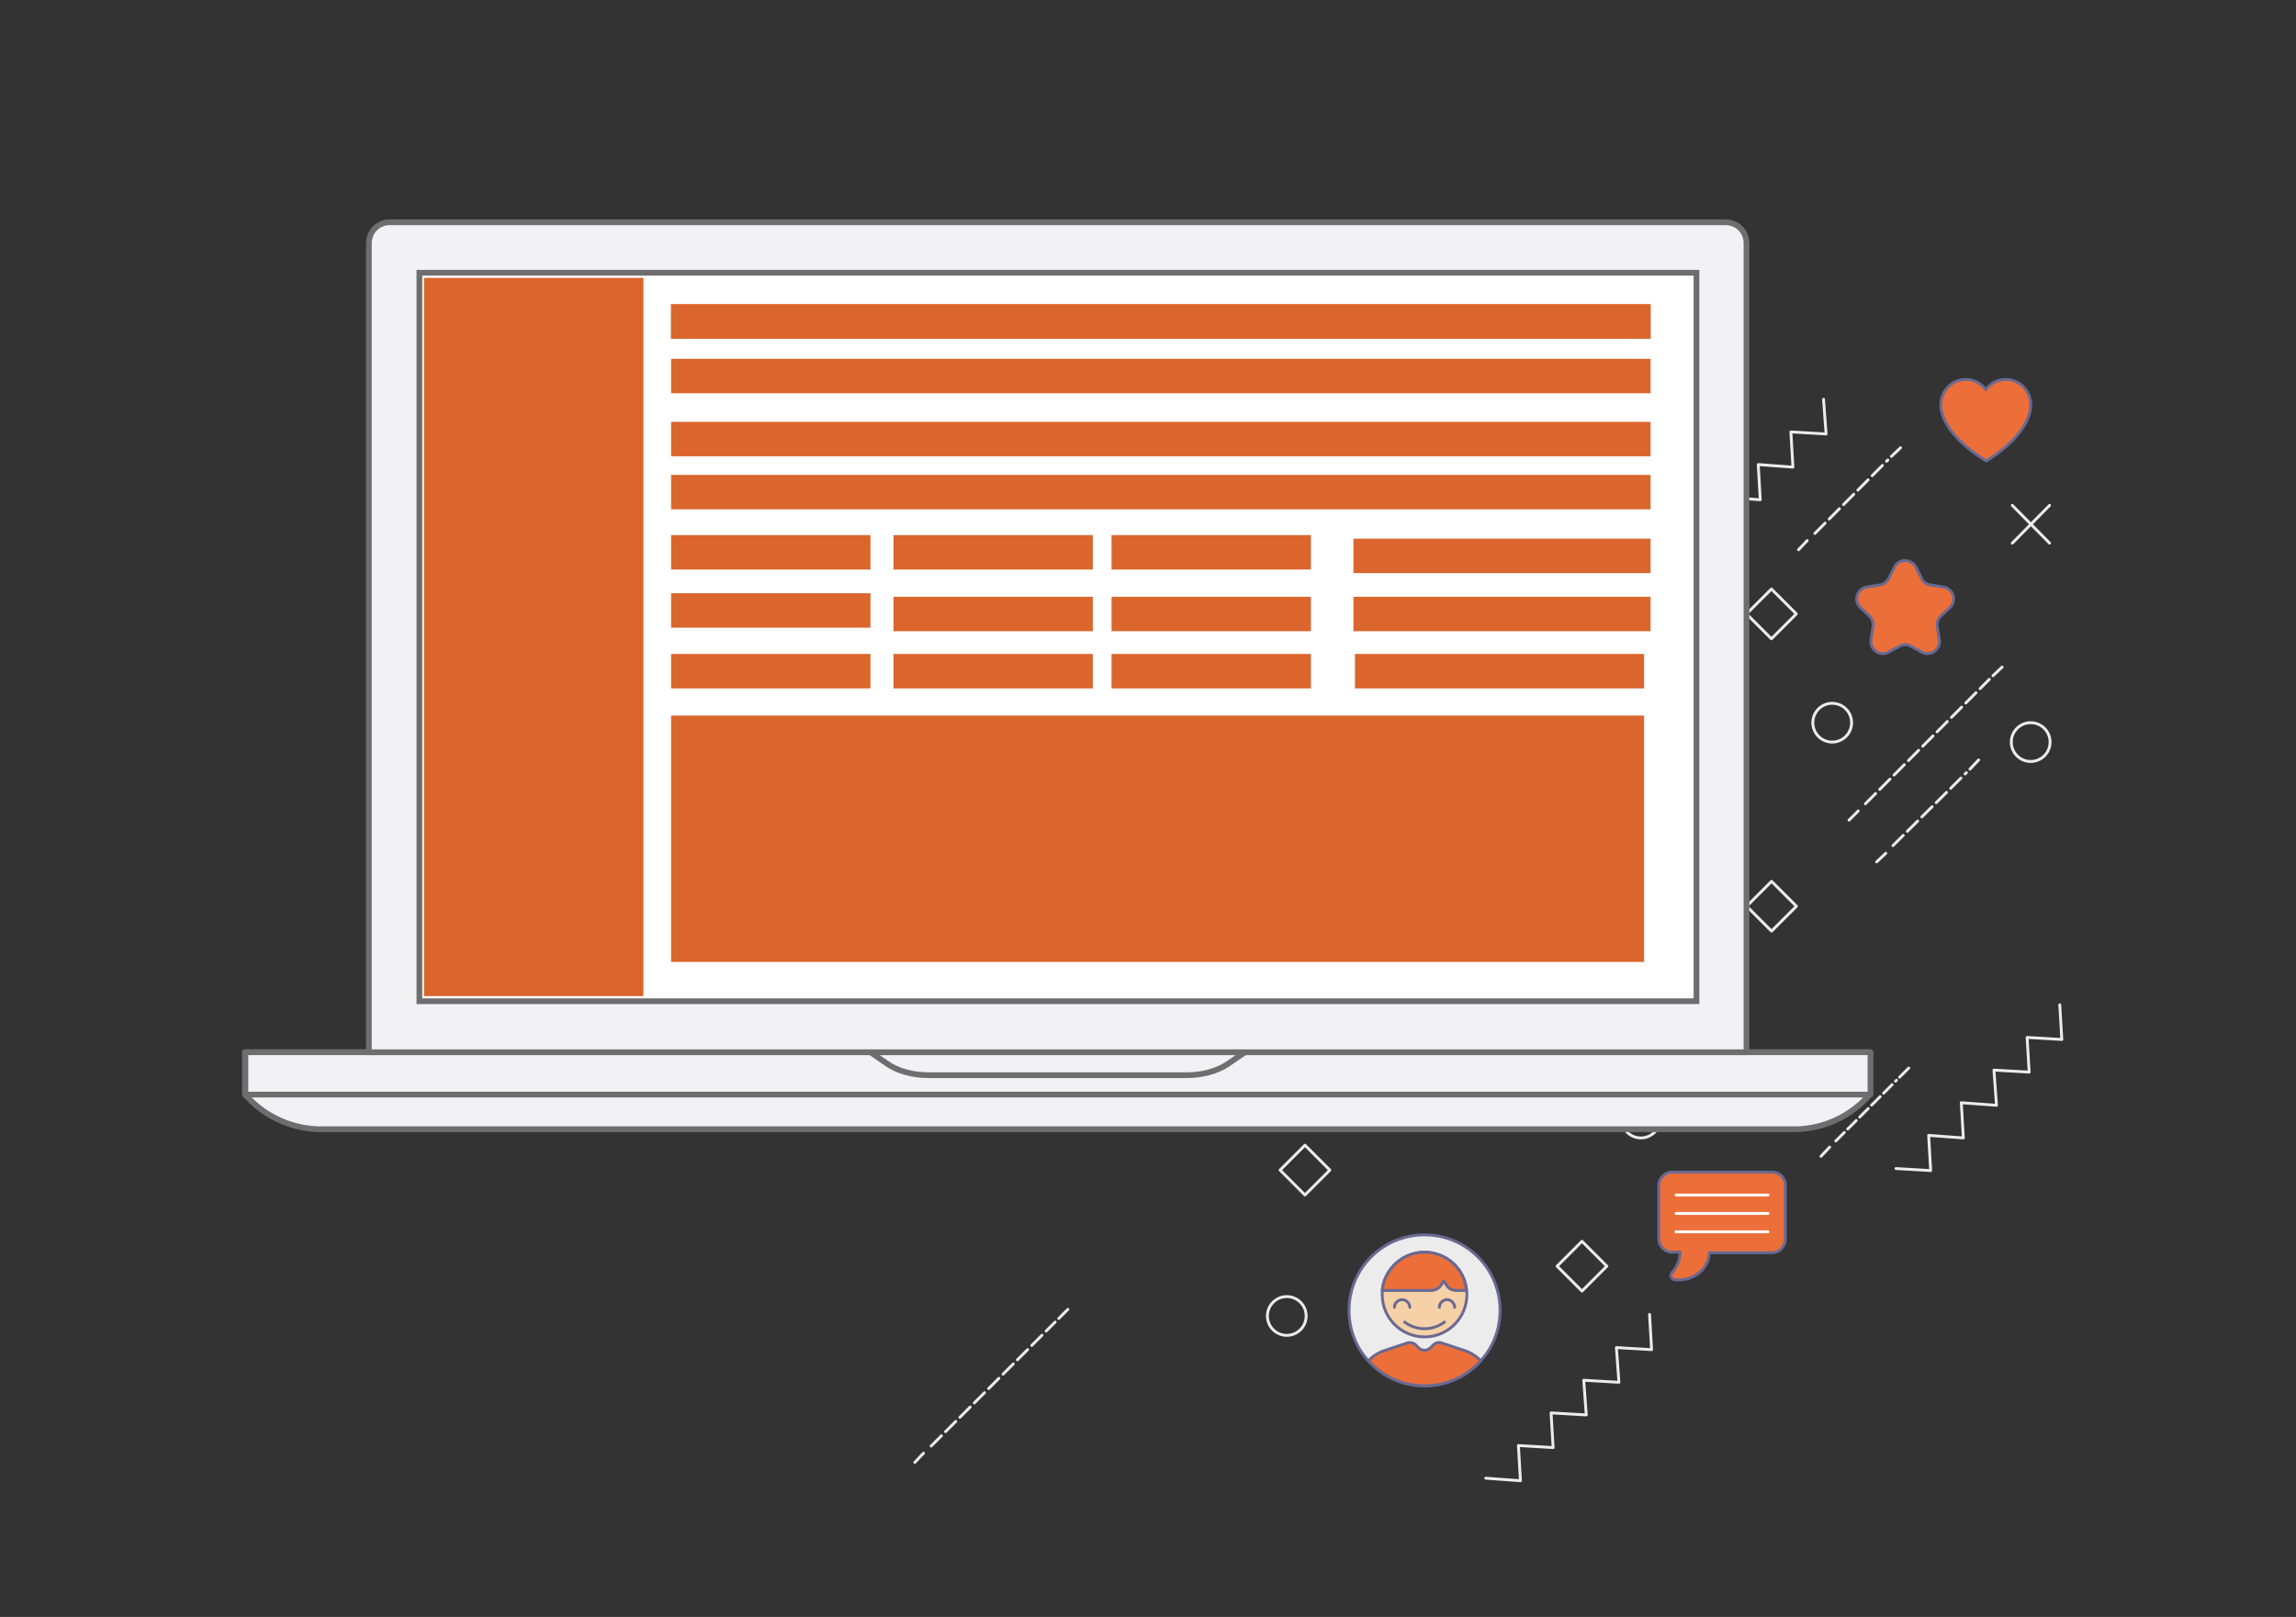 <?xml version="1.0" encoding="utf-8"?>
<!-- Generator: Adobe Illustrator 16.0.0, SVG Export Plug-In . SVG Version: 6.00 Build 0)  -->
<!DOCTYPE svg PUBLIC "-//W3C//DTD SVG 1.1//EN" "http://www.w3.org/Graphics/SVG/1.1/DTD/svg11.dtd">
<svg version="1.1" id="Calque_1" xmlns="http://www.w3.org/2000/svg" xmlns:xlink="http://www.w3.org/1999/xlink" x="0px" y="0px"
	 width="800px" height="563.5px" viewBox="0 236.5 800 563.5" enable-background="new 0 236.5 800 563.5" xml:space="preserve">
<rect x="0" y="236.5" width="800" height="563.5" fill="#333333" stroke="none"/>
<g>
	<g>
		<g id="XMLID_442_">
			
				<path id="XMLID_446_" fill="#EC6F39" stroke="#696992" stroke-linecap="round" stroke-linejoin="round" stroke-miterlimit="10" d="
				M617.6,644.978h-35.021c-2.489,0-4.623,2.133-4.623,4.622v18.667c0,2.488,2.134,4.622,4.623,4.622h2.844
				c0,2.666-1.066,5.155-2.844,7.11c-0.89,0.89-0.178,2.312,0.889,2.489c7.289,0.711,12.089-4.444,12.089-9.422h21.866
				c2.489,0,4.622-2.134,4.622-4.622V649.6C622.223,647.11,620.089,644.978,617.6,644.978z"/>
			
				<line id="XMLID_445_" fill="none" stroke="#FFFFFF" stroke-linecap="round" stroke-linejoin="round" stroke-miterlimit="10" x1="584" y1="652.978" x2="616" y2="652.978"/>
			
				<line id="XMLID_444_" fill="none" stroke="#FFFFFF" stroke-linecap="round" stroke-linejoin="round" stroke-miterlimit="10" x1="584" y1="659.377" x2="616" y2="659.377"/>
			
				<line id="XMLID_443_" fill="none" stroke="#FFFFFF" stroke-linecap="round" stroke-linejoin="round" stroke-miterlimit="10" x1="584" y1="665.777" x2="616" y2="665.777"/>
		</g>
		<g id="XMLID_469_">
			
				<path id="XMLID_473_" fill="#F1BD19" stroke="#231F20" stroke-linecap="round" stroke-linejoin="round" stroke-miterlimit="10" d="
				M589.333,368.711h-35.021c-2.489,0-4.623,2.133-4.623,4.622v18.666c0,2.489,2.134,4.623,4.623,4.623h2.844
				c0,2.666-1.066,5.155-2.844,7.11c-0.89,0.89-0.178,2.312,0.889,2.489c7.289,0.711,12.089-4.444,12.089-9.422h21.866
				c2.489,0,4.622-2.134,4.622-4.622v-18.667C593.955,370.666,591.822,368.711,589.333,368.711z"/>
			
				<line id="XMLID_472_" fill="none" stroke="#231F20" stroke-linecap="round" stroke-linejoin="round" stroke-miterlimit="10" x1="555.733" y1="376.533" x2="587.733" y2="376.533"/>
			
				<line id="XMLID_471_" fill="none" stroke="#231F20" stroke-linecap="round" stroke-linejoin="round" stroke-miterlimit="10" x1="555.733" y1="383.11" x2="587.733" y2="383.11"/>
			
				<line id="XMLID_470_" fill="none" stroke="#231F20" stroke-linecap="round" stroke-linejoin="round" stroke-miterlimit="10" x1="555.733" y1="389.511" x2="587.733" y2="389.511"/>
		</g>
		<g>
			<path fill="#ECECEC" stroke="#696992" stroke-linecap="round" stroke-linejoin="round" stroke-miterlimit="10" d="
				M522.667,693.155c0,6.755-2.489,12.978-6.756,17.6c-4.8,5.334-11.733,8.711-19.556,8.711s-14.756-3.377-19.556-8.711
				c-4.267-4.622-6.755-10.844-6.755-17.6c0-14.578,11.732-26.312,26.311-26.312S522.667,678.577,522.667,693.155z"/>
			<g>
				<g id="XMLID_433_">
					<g id="XMLID_435_">
						
							<circle id="XMLID_441_" fill="#F6D1A7" stroke="#696992" stroke-linecap="round" stroke-linejoin="round" stroke-miterlimit="10" cx="496.355" cy="687.644" r="14.755"/>
						
							<path id="XMLID_440_" fill="#EC6F39" stroke="#696992" stroke-linecap="round" stroke-linejoin="round" stroke-miterlimit="10" d="
							M496.355,672.889c-7.645,0-14.044,5.866-14.756,13.333h17.067c1.6,0,3.021-0.889,3.733-2.312l0.533-1.066l1.244,1.778
							c0.711,1.066,1.956,1.6,3.378,1.6h3.378C510.4,678.755,504,672.889,496.355,672.889z"/>
						<g id="XMLID_437_">
							
								<path id="XMLID_439_" fill="none" stroke="#696992" stroke-linecap="round" stroke-linejoin="round" stroke-miterlimit="10" d="
								M501.511,692.089c0-1.423,1.245-2.667,2.667-2.667s2.667,1.244,2.667,2.667"/>
							
								<path id="XMLID_438_" fill="none" stroke="#696992" stroke-linecap="round" stroke-linejoin="round" stroke-miterlimit="10" d="
								M485.867,692.089c0-1.423,1.244-2.667,2.666-2.667s2.667,1.244,2.667,2.667"/>
						</g>
						
							<path id="XMLID_436_" fill="none" stroke="#696992" stroke-linecap="round" stroke-linejoin="round" stroke-miterlimit="10" d="
							M489.422,697.244c1.956,1.422,4.267,2.311,6.934,2.311s4.978-0.889,6.934-2.311"/>
					</g>
				</g>
				<path fill="#EC6F39" stroke="#696992" stroke-linecap="round" stroke-linejoin="round" stroke-miterlimit="10" d="
					M515.911,710.755c-4.8,5.334-11.733,8.711-19.556,8.711s-14.756-3.377-19.556-8.711c1.423-1.6,3.378-2.844,5.512-3.556l8-2.666
					c1.066-0.355,2.311,0,3.021,0.711l0.89,0.889c1.244,1.244,3.021,1.244,4.267,0l0.889-0.889c0.889-0.889,1.955-1.066,3.022-0.711
					l8,2.666C512.533,707.91,514.489,709.155,515.911,710.755z"/>
			</g>
		</g>
		<g>
			<path fill="#ECECEC" stroke="#231F20" stroke-linecap="round" stroke-linejoin="round" stroke-miterlimit="10" d="
				M590.045,549.511c0,6.4-2.489,12.267-6.4,16.711c-4.622,5.155-11.2,8.355-18.489,8.355s-14.044-3.2-18.488-8.355
				c-3.911-4.444-6.4-10.311-6.4-16.711c0-13.867,11.2-25.066,25.066-25.066C578.845,524.444,590.045,535.644,590.045,549.511z"/>
			<g>
				<g id="XMLID_425_">
					<g id="XMLID_426_">
						
							<circle id="XMLID_432_" fill="#F6D1A7" stroke="#231F20" stroke-linecap="round" stroke-linejoin="round" stroke-miterlimit="10" cx="565.155" cy="544.177" r="14.044"/>
						
							<path id="XMLID_431_" fill="#D6A500" stroke="#231F20" stroke-linecap="round" stroke-linejoin="round" stroke-miterlimit="10" d="
							M565.155,530.133c-7.289,0-13.333,5.511-13.866,12.8h16.178c1.6,0,2.845-0.889,3.556-2.311l0.533-1.067l1.244,1.601
							c0.711,1.066,1.956,1.6,3.2,1.6h3.378C578.489,535.821,572.444,530.133,565.155,530.133z"/>
						<g id="XMLID_428_">
							
								<path id="XMLID_430_" fill="none" stroke="#231F20" stroke-linecap="round" stroke-linejoin="round" stroke-miterlimit="10" d="
								M570.134,548.267c0-1.423,1.066-2.489,2.488-2.489c1.423,0,2.489,1.066,2.489,2.489"/>
							
								<path id="XMLID_429_" fill="none" stroke="#231F20" stroke-linecap="round" stroke-linejoin="round" stroke-miterlimit="10" d="
								M555.022,548.267c0-1.423,1.066-2.489,2.488-2.489c1.423,0,2.489,1.066,2.489,2.489"/>
						</g>
						
							<path id="XMLID_427_" fill="none" stroke="#231F20" stroke-linecap="round" stroke-linejoin="round" stroke-miterlimit="10" d="
							M558.578,553.244c1.777,1.422,4.089,2.133,6.577,2.133c2.489,0,4.8-0.889,6.578-2.133"/>
					</g>
				</g>
				<path fill="#424242" stroke="#231F20" stroke-linecap="round" stroke-linejoin="round" stroke-miterlimit="10" d="
					M583.645,566.222c-4.622,5.155-11.2,8.355-18.489,8.355s-14.044-3.2-18.488-8.355c1.422-1.422,3.2-2.667,5.155-3.378
					l7.645-2.488c1.066-0.355,2.133,0,3.022,0.711l0.889,0.889c1.066,1.066,3.022,1.066,4.089,0l0.889-0.889
					c0.711-0.711,1.956-1.066,3.022-0.711l7.645,2.488C580.622,563.555,582.4,564.622,583.645,566.222z"/>
			</g>
		</g>
		<g>
			<path fill="#ECECEC" stroke="#231F20" stroke-linecap="round" stroke-linejoin="round" stroke-miterlimit="10" d="
				M455.289,516.089c0,6.577-2.489,12.622-6.578,17.066c-4.622,5.155-11.378,8.533-19.022,8.533c-7.466,0-14.399-3.2-19.021-8.533
				c-4.089-4.444-6.578-10.489-6.578-17.066c0-14.045,11.378-25.601,25.6-25.601C443.911,490.488,455.289,502.044,455.289,516.089z"
				/>
			<g>
				<g id="XMLID_417_">
					<g id="XMLID_418_">
						
							<circle id="XMLID_424_" fill="#F6D1A7" stroke="#231F20" stroke-linecap="round" stroke-linejoin="round" stroke-miterlimit="10" cx="429.688" cy="510.755" r="14.4"/>
						
							<path id="XMLID_423_" fill="#FF8C56" stroke="#231F20" stroke-linecap="round" stroke-linejoin="round" stroke-miterlimit="10" d="
							M429.688,496.355c-7.466,0-13.688,5.688-14.222,12.978H432c1.6,0,3.022-0.889,3.556-2.312l0.533-1.066l1.244,1.6
							c0.712,1.067,1.956,1.601,3.2,1.601h3.378C443.378,502.222,437.155,496.355,429.688,496.355z"/>
						<g id="XMLID_420_">
							
								<path id="XMLID_422_" fill="none" stroke="#231F20" stroke-linecap="round" stroke-linejoin="round" stroke-miterlimit="10" d="
								M434.845,515.021c0-1.422,1.244-2.666,2.666-2.666c1.423,0,2.667,1.244,2.667,2.666"/>
							
								<path id="XMLID_421_" fill="none" stroke="#231F20" stroke-linecap="round" stroke-linejoin="round" stroke-miterlimit="10" d="
								M419.556,515.021c0-1.422,1.244-2.666,2.667-2.666c1.422,0,2.666,1.244,2.666,2.666"/>
						</g>
						
							<path id="XMLID_419_" fill="none" stroke="#231F20" stroke-linecap="round" stroke-linejoin="round" stroke-miterlimit="10" d="
							M422.934,520c1.955,1.422,4.267,2.133,6.755,2.133c2.489,0,4.801-0.889,6.756-2.133"/>
					</g>
				</g>
				<path fill="#ADD676" stroke="#231F20" stroke-linecap="round" stroke-linejoin="round" stroke-miterlimit="10" d="
					M448.711,533.333c-4.622,5.155-11.378,8.533-19.022,8.533c-7.466,0-14.399-3.2-19.021-8.533
					c1.422-1.601,3.199-2.667,5.333-3.378l7.822-2.667c1.066-0.355,2.133,0,3.022,0.712l0.889,0.889
					c1.066,1.066,3.022,1.066,4.089,0l0.889-0.889c0.711-0.712,1.956-1.067,3.022-0.712l7.822,2.667
					C445.511,530.488,447.289,531.732,448.711,533.333z"/>
			</g>
		</g>
		
			<path id="XMLID_468_" fill="#EC6F39" stroke="#696992" stroke-linecap="round" stroke-linejoin="round" stroke-miterlimit="10" d="
			M667.556,434.133l1.955,3.911c0.534,1.244,1.778,2.134,3.2,2.312l4.444,0.711c3.378,0.533,4.8,4.622,2.312,7.111l-3.2,3.021
			c-1.066,0.89-1.422,2.312-1.244,3.733l0.711,4.444c0.533,3.378-3.022,6.045-6.045,4.444l-3.911-2.133
			c-1.244-0.711-2.666-0.711-3.911,0l-3.911,2.133c-3.021,1.601-6.577-1.066-6.044-4.444l0.711-4.444
			c0.178-1.422-0.178-2.666-1.244-3.733l-3.2-3.021c-2.489-2.489-1.066-6.578,2.311-7.111l4.445-0.711
			c1.422-0.178,2.488-1.067,3.199-2.312l1.956-3.911C661.511,431.11,665.955,431.11,667.556,434.133z"/>
		<path fill="#EC6F39" stroke="#696992" stroke-linecap="round" stroke-linejoin="round" stroke-miterlimit="10" d="
			M707.556,377.422c0-4.8-3.911-8.711-8.711-8.711c-2.845,0-5.334,1.422-6.934,3.556c-1.6-2.134-4.089-3.556-6.934-3.556
			c-4.8,0-8.711,3.911-8.711,8.711c0,0-1.244,9.244,15.822,19.733C708.8,386.666,707.556,377.422,707.556,377.422z"/>
		<path fill="#EC6F39" stroke="#231F20" stroke-linecap="round" stroke-linejoin="round" stroke-miterlimit="10" d="
			M510.045,541.155c0-4.8-3.911-8.711-8.712-8.711c-2.844,0-5.333,1.422-6.933,3.556c-1.601-2.134-4.089-3.556-6.934-3.556
			c-4.8,0-8.711,3.911-8.711,8.711c0,0-1.245,9.244,15.822,19.733C511.289,550.399,510.045,541.155,510.045,541.155z"/>
		<g id="XMLID_479_">
			
				<line id="XMLID_481_" fill="none" stroke="#ECECEC" stroke-linecap="round" stroke-linejoin="round" stroke-miterlimit="10" x1="701.155" y1="412.622" x2="714.134" y2="425.777"/>
			
				<line id="XMLID_416_" fill="none" stroke="#ECECEC" stroke-linecap="round" stroke-linejoin="round" stroke-miterlimit="10" x1="714.134" y1="412.622" x2="701.155" y2="425.777"/>
		</g>
		<g id="XMLID_488_">
			
				<line id="XMLID_491_" fill="none" stroke="#ECECEC" stroke-linecap="round" stroke-linejoin="round" stroke-miterlimit="10" x1="470.223" y1="465.6" x2="483.378" y2="478.577"/>
			
				<line id="XMLID_490_" fill="none" stroke="#ECECEC" stroke-linecap="round" stroke-linejoin="round" stroke-miterlimit="10" x1="483.378" y1="465.6" x2="470.223" y2="478.577"/>
		</g>
		
			<circle id="XMLID_415_" fill="none" stroke="#ECECEC" stroke-linecap="round" stroke-linejoin="round" stroke-miterlimit="10" cx="448.355" cy="695.111" r="6.755"/>
		
			<circle id="XMLID_499_" fill="none" stroke="#ECECEC" stroke-linecap="round" stroke-linejoin="round" stroke-miterlimit="10" cx="707.556" cy="495.111" r="6.755"/>
		
			<circle id="XMLID_493_" fill="none" stroke="#ECECEC" stroke-linecap="round" stroke-linejoin="round" stroke-miterlimit="10" cx="571.733" cy="626.311" r="6.756"/>
		
			<rect id="XMLID_492_" x="545.094" y="671.496" transform="matrix(-0.707 -0.707 0.707 -0.707 461.848 1546.562)" fill="none" stroke="#ECECEC" stroke-linecap="round" stroke-linejoin="round" stroke-miterlimit="10" width="12.267" height="12.267"/>
		
			<rect id="XMLID_414_" x="448.58" y="638.024" transform="matrix(-0.707 -0.707 0.707 -0.707 320.756 1421.175)" fill="none" stroke="#ECECEC" stroke-linecap="round" stroke-linejoin="round" stroke-miterlimit="10" width="12.267" height="12.266"/>
		
			<rect id="XMLID_498_" x="450.594" y="546.07" transform="matrix(-0.707 -0.707 0.707 -0.707 389.216 1265.625)" fill="none" stroke="#ECECEC" stroke-linecap="round" stroke-linejoin="round" stroke-miterlimit="10" width="12.267" height="12.267"/>
		
			<rect id="XMLID_484_" x="533.972" y="586.599" transform="matrix(-0.707 -0.707 0.707 -0.707 502.893 1393.77)" fill="none" stroke="#ECECEC" stroke-linecap="round" stroke-linejoin="round" stroke-miterlimit="10" width="12.267" height="12.267"/>
		
			<circle id="XMLID_478_" fill="none" stroke="#ECECEC" stroke-linecap="round" stroke-linejoin="round" stroke-miterlimit="10" cx="638.4" cy="488.355" r="6.755"/>
		
			<circle id="XMLID_483_" fill="none" stroke="#ECECEC" stroke-linecap="round" stroke-linejoin="round" stroke-miterlimit="10" cx="555.022" cy="428.088" r="6.755"/>
		
			<rect id="XMLID_477_" x="611.128" y="546.064" transform="matrix(-0.707 -0.707 0.707 -0.707 663.269 1379.13)" fill="none" stroke="#ECECEC" stroke-linecap="round" stroke-linejoin="round" stroke-miterlimit="10" width="12.267" height="12.267"/>
		
			<rect id="XMLID_476_" x="611.112" y="444.189" transform="matrix(-0.707 -0.707 0.707 -0.707 735.235 1205.213)" fill="none" stroke="#ECECEC" stroke-linecap="round" stroke-linejoin="round" stroke-miterlimit="10" width="12.266" height="12.266"/>
		
			<polyline id="XMLID_413_" fill="none" stroke="#ECECEC" stroke-linecap="round" stroke-linejoin="round" stroke-miterlimit="10" points="
			574.756,694.577 575.467,706.844 563.2,706.133 564.089,718.222 551.822,717.511 552.711,729.6 540.444,728.889 541.155,740.978 
			529.066,740.267 529.777,752.533 517.688,751.644 		"/>
		
			<polyline id="XMLID_502_" fill="none" stroke="#ECECEC" stroke-linecap="round" stroke-linejoin="round" stroke-miterlimit="10" points="
			717.688,586.666 718.4,598.755 706.312,598.044 707.022,610.133 694.756,609.422 695.645,621.688 683.378,620.8 684.089,633.066 
			672,632.178 672.711,644.444 660.622,643.732 		"/>
		
			<polyline id="XMLID_482_" fill="none" stroke="#ECECEC" stroke-linecap="round" stroke-linejoin="round" stroke-miterlimit="10" points="
			522.489,466.666 523.2,478.755 511.111,478.044 511.822,490.311 499.733,489.422 500.444,501.688 488.178,500.978 
			489.066,513.066 476.8,512.355 477.511,524.444 465.422,523.732 		"/>
		
			<polyline id="XMLID_412_" fill="none" stroke="#ECECEC" stroke-linecap="round" stroke-linejoin="round" stroke-miterlimit="10" points="
			439.289,571.732 440,584 427.911,583.11 428.622,595.377 416.533,594.666 417.244,606.755 404.978,606.044 405.866,618.133 
			393.6,617.422 394.489,629.511 382.223,628.8 		"/>
		<g id="XMLID_410_">
			<g>
				
					<line fill="none" stroke="#ECECEC" stroke-linecap="round" stroke-linejoin="round" x1="363.556" y1="613.155" x2="366.756" y2="610.133"/>
				
					<line fill="none" stroke="#ECECEC" stroke-linecap="round" stroke-linejoin="round" stroke-dasharray="4.448,1.779" x1="368.889" y1="607.821" x2="399.111" y2="577.6"/>
				
					<line fill="none" stroke="#ECECEC" stroke-linecap="round" stroke-linejoin="round" x1="400.178" y1="576.533" x2="403.378" y2="573.333"/>
			</g>
		</g>
		<g id="XMLID_463_">
			<g>
				
					<line fill="none" stroke="#ECECEC" stroke-linecap="round" stroke-linejoin="round" x1="496" y1="443.555" x2="499.2" y2="440.355"/>
				
					<line fill="none" stroke="#ECECEC" stroke-linecap="round" stroke-linejoin="round" stroke-dasharray="4.448,1.779" x1="501.511" y1="438.222" x2="531.556" y2="408"/>
				
					<line fill="none" stroke="#ECECEC" stroke-linecap="round" stroke-linejoin="round" x1="532.8" y1="406.933" x2="535.822" y2="403.732"/>
			</g>
		</g>
		<g id="XMLID_461_">
			<g>
				
					<line fill="none" stroke="#ECECEC" stroke-linecap="round" stroke-linejoin="round" x1="504.711" y1="452.267" x2="507.911" y2="449.244"/>
				
					<line fill="none" stroke="#ECECEC" stroke-linecap="round" stroke-linejoin="round" stroke-dasharray="5.028,2.011" x1="510.4" y1="446.577" x2="526.934" y2="430.222"/>
				
					<line fill="none" stroke="#ECECEC" stroke-linecap="round" stroke-linejoin="round" x1="528.178" y1="428.978" x2="531.378" y2="425.777"/>
			</g>
		</g>
		<g id="XMLID_474_">
			<g>
				
					<line fill="none" stroke="#ECECEC" stroke-linecap="round" stroke-linejoin="round" x1="644.267" y1="522.311" x2="647.467" y2="519.11"/>
				
					<line fill="none" stroke="#ECECEC" stroke-linecap="round" stroke-linejoin="round" stroke-dasharray="5.059,2.023" x1="649.955" y1="516.622" x2="693.155" y2="473.244"/>
				
					<line fill="none" stroke="#ECECEC" stroke-linecap="round" stroke-linejoin="round" x1="694.4" y1="472" x2="697.6" y2="468.978"/>
			</g>
		</g>
		<g id="XMLID_406_">
			<g>
				
					<line fill="none" stroke="#ECECEC" stroke-linecap="round" stroke-linejoin="round" x1="653.866" y1="536.889" x2="657.066" y2="533.866"/>
				
					<line fill="none" stroke="#ECECEC" stroke-linecap="round" stroke-linejoin="round" stroke-dasharray="5.062,2.025" x1="659.556" y1="531.199" x2="685.155" y2="505.777"/>
				
					<line fill="none" stroke="#ECECEC" stroke-linecap="round" stroke-linejoin="round" x1="686.4" y1="504.533" x2="689.422" y2="501.333"/>
			</g>
		</g>
		<g id="XMLID_400_">
			<g>
				
					<line fill="none" stroke="#ECECEC" stroke-linecap="round" stroke-linejoin="round" x1="430.578" y1="624.178" x2="433.6" y2="620.978"/>
				
					<line fill="none" stroke="#ECECEC" stroke-linecap="round" stroke-linejoin="round" stroke-dasharray="5.062,2.025" x1="436.267" y1="618.488" x2="461.688" y2="593.066"/>
				
					<line fill="none" stroke="#ECECEC" stroke-linecap="round" stroke-linejoin="round" x1="462.934" y1="591.644" x2="466.134" y2="588.622"/>
			</g>
		</g>
		<g id="XMLID_500_">
			<g>
				
					<line fill="none" stroke="#ECECEC" stroke-linecap="round" stroke-linejoin="round" x1="565.866" y1="603.377" x2="569.066" y2="600.178"/>
				
					<line fill="none" stroke="#ECECEC" stroke-linecap="round" stroke-linejoin="round" stroke-dasharray="5.062,2.025" x1="571.556" y1="597.688" x2="596.978" y2="572.089"/>
				
					<line fill="none" stroke="#ECECEC" stroke-linecap="round" stroke-linejoin="round" x1="598.4" y1="570.844" x2="601.422" y2="567.821"/>
			</g>
		</g>
		<g id="XMLID_485_">
			<g>
				
					<line fill="none" stroke="#ECECEC" stroke-linecap="round" stroke-linejoin="round" x1="528.178" y1="526.577" x2="531.2" y2="523.377"/>
				
					<line fill="none" stroke="#ECECEC" stroke-linecap="round" stroke-linejoin="round" stroke-dasharray="5.062,2.025" x1="533.867" y1="520.889" x2="559.289" y2="495.466"/>
				
					<line fill="none" stroke="#ECECEC" stroke-linecap="round" stroke-linejoin="round" x1="560.533" y1="494.222" x2="563.733" y2="491.021"/>
			</g>
		</g>
		<g id="XMLID_487_">
			<g>
				
					<line fill="none" stroke="#ECECEC" stroke-linecap="round" stroke-linejoin="round" x1="514.667" y1="516.8" x2="517.867" y2="513.6"/>
				
					<line fill="none" stroke="#ECECEC" stroke-linecap="round" stroke-linejoin="round" stroke-dasharray="4.84,1.936" x1="520.178" y1="511.11" x2="536" y2="495.288"/>
				
					<line fill="none" stroke="#ECECEC" stroke-linecap="round" stroke-linejoin="round" x1="537.244" y1="494.222" x2="540.444" y2="491.021"/>
			</g>
		</g>
		
			<polyline id="XMLID_460_" fill="none" stroke="#ECECEC" stroke-linecap="round" stroke-linejoin="round" stroke-miterlimit="10" points="
			635.378,375.644 636.267,387.732 624,387.021 624.711,399.288 612.622,398.399 613.333,410.666 601.244,409.777 601.955,422.044 
			589.688,421.333 590.578,433.422 578.312,432.711 		"/>
		<g id="XMLID_455_">
			<g>
				
					<line fill="none" stroke="#ECECEC" stroke-linecap="round" stroke-linejoin="round" x1="626.667" y1="428.089" x2="629.688" y2="424.889"/>
				
					<line fill="none" stroke="#ECECEC" stroke-linecap="round" stroke-linejoin="round" stroke-dasharray="5.062,2.025" x1="632.355" y1="422.399" x2="657.777" y2="396.8"/>
				
					<line fill="none" stroke="#ECECEC" stroke-linecap="round" stroke-linejoin="round" x1="659.022" y1="395.555" x2="662.223" y2="392.533"/>
			</g>
		</g>
		<g id="XMLID_372_">
			<g>
				
					<line fill="none" stroke="#ECECEC" stroke-linecap="round" stroke-linejoin="round" x1="318.755" y1="746.133" x2="321.778" y2="742.933"/>
				
					<line fill="none" stroke="#ECECEC" stroke-linecap="round" stroke-linejoin="round" stroke-dasharray="5.059,2.023" x1="324.444" y1="740.444" x2="367.645" y2="697.244"/>
				
					<line fill="none" stroke="#ECECEC" stroke-linecap="round" stroke-linejoin="round" x1="368.889" y1="695.999" x2="372.089" y2="692.8"/>
			</g>
		</g>
		<g id="XMLID_494_">
			<g>
				
					<line fill="none" stroke="#ECECEC" stroke-linecap="round" stroke-linejoin="round" x1="634.489" y1="639.466" x2="637.511" y2="636.267"/>
				
					<line fill="none" stroke="#ECECEC" stroke-linecap="round" stroke-linejoin="round" stroke-dasharray="4.206,1.682" x1="639.645" y1="634.133" x2="660.8" y2="612.978"/>
				
					<line fill="none" stroke="#ECECEC" stroke-linecap="round" stroke-linejoin="round" x1="661.866" y1="611.91" x2="665.066" y2="608.711"/>
			</g>
		</g>
		<g id="XMLID_451_">
			
				<path id="XMLID_295_" fill="#ECECEC" stroke="#231F20" stroke-linecap="round" stroke-linejoin="round" stroke-miterlimit="10" d="
				M590.4,480h-50.489c-1.956,0-3.556-1.601-3.556-3.556v-27.733c0-1.956,1.6-3.556,3.556-3.556H590.4
				c1.955,0,3.555,1.6,3.555,3.556v27.911C593.955,478.577,592.355,480,590.4,480z"/>
			
				<rect id="XMLID_454_" x="536.355" y="453.155" fill="#F1BD19" stroke="#231F20" stroke-linecap="round" stroke-linejoin="round" stroke-miterlimit="10" width="57.6" height="5.155"/>
			<g id="XMLID_453_">
				
					<rect x="539.378" y="470.399" fill="#ECECEC" stroke="#231F20" stroke-linecap="round" stroke-linejoin="round" stroke-miterlimit="10" width="17.955" height="2.489"/>
			</g>
			<g id="XMLID_452_">
				
					<rect x="561.6" y="470.399" fill="#ECECEC" stroke="#231F20" stroke-linecap="round" stroke-linejoin="round" stroke-miterlimit="10" width="17.956" height="2.489"/>
			</g>
		</g>
	</g>
	<g>
		
			<path id="XMLID_299_" fill="#F2F2F4" stroke="#6E6E6E" stroke-width="2" stroke-linecap="round" stroke-linejoin="round" stroke-miterlimit="10" d="
			M625.066,630.044H112c-9.778,0-19.2-4.089-25.778-11.2l-0.889-0.889v-14.756h566.222v14.756l-0.889,0.889
			C644.089,625.955,634.845,630.044,625.066,630.044z"/>
		
			<rect id="XMLID_298_" x="85.511" y="603.199" fill="#F2F2F4" stroke="#6E6E6E" stroke-width="2" stroke-linecap="round" stroke-linejoin="round" stroke-miterlimit="10" width="566.222" height="14.756"/>
		
			<path id="XMLID_297_" fill="#F2F2F4" stroke="#6E6E6E" stroke-width="2" stroke-linecap="round" stroke-linejoin="round" stroke-miterlimit="10" d="
			M368.533,611.199h44.978c5.512,0,10.667-1.422,14.578-4.089l5.688-3.911h-65.244h-65.244l5.688,3.911
			c3.733,2.667,9.067,4.089,14.578,4.089H368.533z"/>
		
			<path id="XMLID_296_" fill="#F2F2F4" stroke="#6E6E6E" stroke-width="2" stroke-linecap="round" stroke-linejoin="round" stroke-miterlimit="10" d="
			M608.533,603.199h-480V321.244c0-4.089,3.2-7.289,7.289-7.289h465.422c4.089,0,7.289,3.2,7.289,7.289V603.199z"/>
		
			<rect id="XMLID_294_" x="146.133" y="331.555" fill="#FFFFFF" stroke="#6E6E6E" stroke-width="2" stroke-miterlimit="10" width="444.978" height="253.867"/>
		<rect x="147.733" y="333.333" fill="#DA652D" width="76.444" height="250.311"/>
	</g>
	<rect x="251.101" y="349.63" display="none" fill="#DA652D" width="324.011" height="10.5"/>
</g>
<rect x="233.833" y="342.545" fill="#DA652D" width="341.278" height="12"/>
<rect x="233.833" y="361.545" fill="#DA652D" width="341.278" height="12"/>
<rect x="233.833" y="402" fill="#DA652D" width="341.278" height="12"/>
<rect x="233.833" y="383.511" fill="#DA652D" width="341.278" height="12"/>
<rect x="233.833" y="342.545" fill="#DA652D" width="341.278" height="12"/>
<rect x="233.833" y="422.978" fill="#DA652D" width="69.456" height="12"/>
<rect x="233.833" y="443.244" fill="#DA652D" width="69.456" height="12"/>
<rect x="233.833" y="464.399" fill="#DA652D" width="69.456" height="12"/>
<rect x="311.317" y="422.978" fill="#DA652D" width="69.456" height="12"/>
<rect x="311.317" y="444.478" fill="#DA652D" width="69.456" height="12"/>
<rect x="311.317" y="464.399" fill="#DA652D" width="69.456" height="12"/>
<rect x="387.317" y="422.978" fill="#DA652D" width="69.456" height="12"/>
<rect x="387.317" y="444.478" fill="#DA652D" width="69.455" height="12"/>
<rect x="387.317" y="464.399" fill="#DA652D" width="69.456" height="12"/>
<rect x="471.583" y="424.222" fill="#DA652D" width="103.528" height="12"/>
<rect x="471.583" y="444.478" fill="#DA652D" width="103.528" height="12"/>
<rect x="472.116" y="464.399" fill="#DA652D" width="100.733" height="12"/>
<rect x="233.833" y="485.877" fill="#DA652D" width="339.016" height="85.855"/>
</svg>

